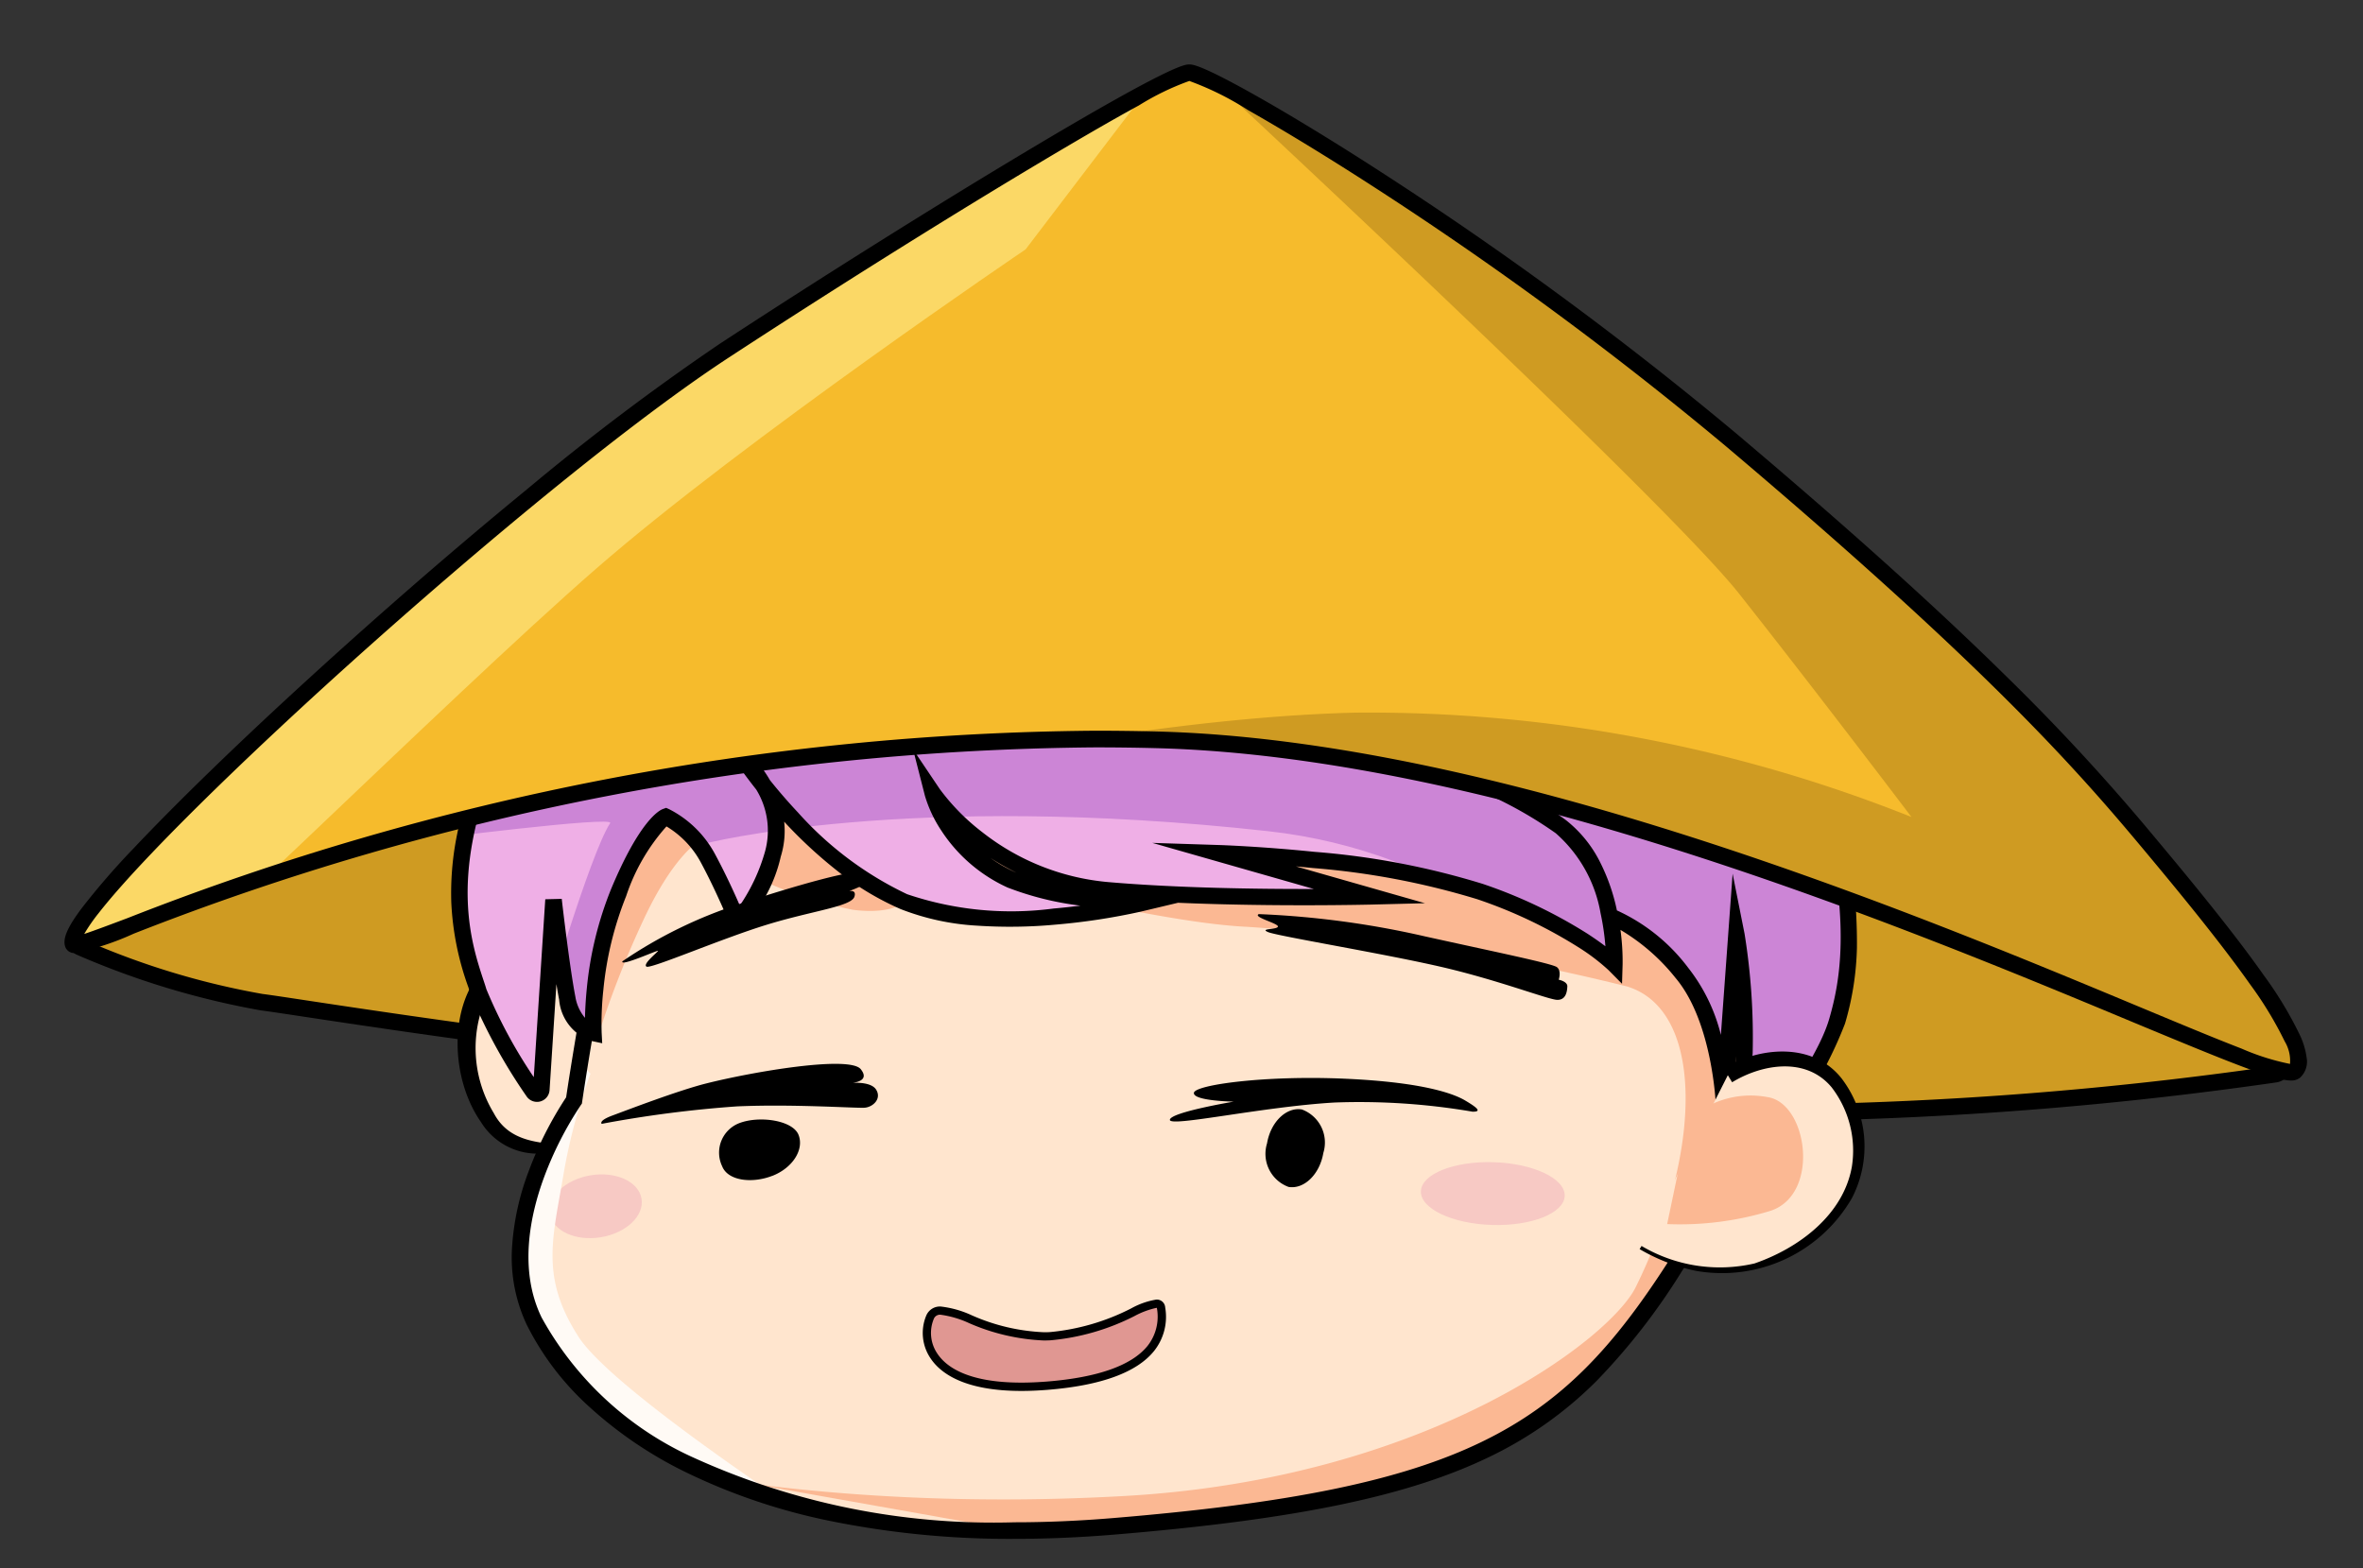 <svg xmlns="http://www.w3.org/2000/svg" xmlns:xlink="http://www.w3.org/1999/xlink" width="110" height="73" viewBox="0 0 110 73"><rect x="0" y="0" width="110" height="73" fill="#333333" stroke="none"/><defs><clipPath id="a"><rect width="110" height="73" transform="translate(-6587 -11490)" fill="#fff" stroke="#707070" stroke-width="1"/></clipPath><clipPath id="b"><path d="M386.747,1017.455c-3.918,3.236-7.125,25.248-7.125,25.248s-4.061,5.751-1.851,10.279c2.68,5.5,11.329,10.84,26.933,9.552,16.627-1.373,21.094-4.224,26.167-12.091a25.376,25.376,0,0,0,3.606-19.5c-1.085-4.72-6.531-17.026-18.806-19.19a37.824,37.824,0,0,0-6.559-.556c-9.977,0-19.145,3.6-22.365,6.262" transform="translate(-377.112 -1011.193)" fill="none"/></clipPath><clipPath id="c"><path d="M400.388,998.752a33.007,33.007,0,0,0-19.481,7.442,32.654,32.654,0,0,0-9.715,13.049c-2.347,5.8-1.028,8.99-.452,10.765a25.884,25.884,0,0,0,2.556,4.653.2.2,0,0,0,.369-.1l.571-8.834s.36,3.154.636,4.575,1.216,1.623,1.216,1.623a16.747,16.747,0,0,1,1.17-6.52c1.343-3.231,2.2-3.545,2.2-3.545a4.629,4.629,0,0,1,1.957,1.928c.751,1.391,1.373,2.915,1.373,2.915a6.609,6.609,0,0,0,1.652-3.1,4.027,4.027,0,0,0-.454-3.236c1.216,1.523,3.674,4.241,6.555,5.445,4.116,1.721,10.933.1,10.933.1s-4.176-.3-5.948-1.115a6.663,6.663,0,0,1-3.633-4.013,11.467,11.467,0,0,0,8.12,4.5c5.408.467,12.254.292,12.254.292l-7.063-2.016s7.731.247,12.151,1.786a17.314,17.314,0,0,1,6.255,3.392,11.154,11.154,0,0,0-.231-2.312l.16.133a7.8,7.8,0,0,1,3.218,2.58c1.834,2.182,1.962,6.2,1.962,6.2l.572-7.935a30.165,30.165,0,0,1,.368,5.48,35.526,35.526,0,0,1-1.361,6.875s4.786-5.3,5.678-8.362c.487-1.67,1.015-4.321-.184-9.611-.646-2.847-3.468-11.5-10.683-16.785-5.7-4.173-12.556-6.284-20.632-6.283q-1.035,0-2.1.046" transform="translate(-369.847 -998.706)" fill="none"/></clipPath><clipPath id="d"><path d="M375.561,969.2c-.994.019-11.874,6.549-21.643,12.941s-30.962,25.81-30.318,27.625c.123.348,5.408-2.2,14.3-4.758a120.409,120.409,0,0,1,36.089-4.755c22.488.564,51.885,16.449,53.036,15.431s-3.524-6.723-7-10.871-8.017-9.036-19.262-18.537-24.178-17.077-25.2-17.077h0" transform="translate(-323.585 -969.203)" fill="none"/></clipPath></defs><g transform="translate(6587 11490)" clip-path="url(#a)"><g transform="translate(0.498 14.345)"><g transform="translate(-6710 -11878.021)"><path d="M324.234,1042.1a.192.192,0,0,0,.031.336,37.717,37.717,0,0,0,8.452,2.561c1.834.227,15.443,2.525,30.978,3.738,15.768,1.232,33.494,1.377,39.363,1.411a172.7,172.7,0,0,0,23.394-1.792.457.457,0,0,0,.249-.782l-9.885-9.513-46.483-15.615-39.744,15.337Z" transform="translate(-198.042 -624.668)" fill="#cf9b22"/><path d="M403.055,1049.887h0l-.6,0c-15.066-.088-28.687-.576-39.39-1.412-12.842-1-24.183-2.718-29.026-3.45-.96-.145-1.654-.25-1.969-.289a38.127,38.127,0,0,1-8.555-2.589.577.577,0,0,1-.1-1.009l6.392-4.345.041-.016,39.874-15.387.132.044,46.565,15.643.062.06,9.885,9.513a.842.842,0,0,1-.461,1.441A175.963,175.963,0,0,1,403.055,1049.887Zm-78.915-8.314a36.2,36.2,0,0,0,8.019,2.4c.325.04.987.14,1.99.292,4.835.731,16.157,2.444,28.971,3.444,10.685.835,24.287,1.322,39.335,1.41l.6,0a175.091,175.091,0,0,0,22.737-1.79.065.065,0,0,0,.056-.048.069.069,0,0,0-.019-.075l-9.823-9.453-46.27-15.543-39.573,15.271Z" transform="translate(-197.437 -624.025)"/><path d="M375.493,1083.363a4.983,4.983,0,0,1-2.815-.253,5.6,5.6,0,0,1-1.9-5.232c.346-2.553,1.645-3.135,3.138-3.484a3.694,3.694,0,0,1,3.224.992" transform="translate(-226.495 -656.36)" fill="#ffe5ce"/><path d="M374.831,1082.7a3.083,3.083,0,0,1-4.111-1.1c-1.818-2.6-1.509-7.517,2.157-8.231a3.956,3.956,0,0,1,3.876,1.081l-.551.538a3.25,3.25,0,0,0-2.852-.835,3.291,3.291,0,0,0-2.211,1.3,5.85,5.85,0,0,0,.186,5.746c.715,1.348,2.109,1.379,3.505,1.494" transform="translate(-225.833 -655.696)"/><path d="M379.622,1042.7s-4.061,5.751-1.851,10.279c2.681,5.495,11.329,10.839,26.933,9.551,16.627-1.373,21.094-4.224,26.167-12.092a25.373,25.373,0,0,0,3.606-19.5c-1.085-4.721-6.531-17.025-18.806-19.19s-25.006,2.47-28.924,5.706-7.125,25.248-7.125,25.248" transform="translate(-230.4 -617.797)" fill="#ffe5ce"/></g><g transform="translate(-6563.288 -11484.625)"><g clip-path="url(#b)"><path d="M491.594,1101.138c-.026.806-1.546,1.412-3.394,1.353s-3.326-.762-3.3-1.568,1.546-1.412,3.394-1.353,3.326.762,3.3,1.568" transform="translate(-442.966 -1065.185)" fill="#f7c9c4"/><path d="M384.929,1102.167c.132.8-.716,1.6-1.893,1.794s-2.238-.293-2.37-1.089.716-1.6,1.893-1.794,2.239.293,2.37,1.089" transform="translate(-379.275 -1066.083)" fill="#f7c9c4"/><path d="M389.316,1034.679l3.706-3.627,44.489-1.38,14,20.365-10.961,30.5-54.8-9.749s9.178,2.414,23.254,1.618,22.588-7.3,23.784-9.719c3.085-6.249,3.243-12.881-.4-14a101.046,101.046,0,0,0-17.7-2.778c-4.746-.216-15.117-3.047-15.117-3.047l-.538,1.679s-.555.845-2.667.578a18.337,18.337,0,0,1-5.083-1.79c-.222-.127-2.09-1.409-2.09-1.409s-1.173.637-2.565,3.605a44.454,44.454,0,0,0-2.135,5.441l-1.254-3.576.422-7.778Z" transform="translate(-380.855 -1022.483)" fill="#fbb893"/><path d="M370.038,1085.218l1.345,1.467a26.258,26.258,0,0,0-1.283,4.854c-.5,2.907-1.022,4.673.727,7.391s12.624,9.679,12.624,9.679L367,1103.715l-4.625-12.233Z" transform="translate(-368.107 -1056.419)" fill="#fffaf5"/></g></g><g transform="translate(-6710 -11878.021)"><path d="M399.532,1062.507h0a41.954,41.954,0,0,1-8.611-.837,28.163,28.163,0,0,1-6.617-2.225,19.071,19.071,0,0,1-4.683-3.184,12.959,12.959,0,0,1-2.8-3.715,7.358,7.358,0,0,1-.681-3.708,12.061,12.061,0,0,1,.763-3.432,17.023,17.023,0,0,1,1.748-3.453c.11-.736.894-5.9,2.085-11.348a82.791,82.791,0,0,1,2.277-8.568c.979-2.895,1.923-4.688,2.886-5.484a28.159,28.159,0,0,1,8.779-4.2,47.1,47.1,0,0,1,13.831-2.151,38.277,38.277,0,0,1,6.626.562,20.767,20.767,0,0,1,8.114,3.309,25.029,25.029,0,0,1,5.724,5.472,31.151,31.151,0,0,1,3.581,5.941,25.026,25.026,0,0,1,1.7,4.761,25.316,25.316,0,0,1,.4,8.878,26.349,26.349,0,0,1-4.062,10.92,29.944,29.944,0,0,1-3.942,5.079,18.119,18.119,0,0,1-4.964,3.54c-3.8,1.855-9.053,2.946-17.554,3.648C402.56,1062.442,401.013,1062.507,399.532,1062.507Zm8.974-51.534a46.315,46.315,0,0,0-13.6,2.116,27.4,27.4,0,0,0-8.518,4.057c-.838.692-1.728,2.42-2.647,5.137a82.04,82.04,0,0,0-2.254,8.486c-1.274,5.827-2.081,11.329-2.089,11.384l-.013.091-.053.075a16.263,16.263,0,0,0-1.714,3.369c-.644,1.753-1.185,4.307-.106,6.519a15.223,15.223,0,0,0,7.131,6.546,33.672,33.672,0,0,0,14.888,2.983h0c1.46,0,2.986-.065,4.535-.193,16.437-1.357,20.877-4.165,25.875-11.917a24.879,24.879,0,0,0,3.555-19.207,29.42,29.42,0,0,0-5.137-10.4A21.318,21.318,0,0,0,415,1011.523,37.508,37.508,0,0,0,408.507,1010.973Z" transform="translate(-229.795 -617.192)"/><path d="M414.964,1019.413a19.347,19.347,0,0,1,6.158,2.9c2.629,2.013,2.494,6.42,2.494,6.42a17.316,17.316,0,0,0-6.255-3.392c-4.419-1.54-12.151-1.786-12.151-1.786l7.063,2.016s-6.845.175-12.254-.292a11.465,11.465,0,0,1-8.12-4.5,6.663,6.663,0,0,0,3.633,4.013c1.772.815,5.948,1.115,5.948,1.115s-6.818,1.623-10.933-.1-7.369-6.532-7.369-6.532,2.012,1.937,1.268,4.322a6.611,6.611,0,0,1-1.653,3.1s-.622-1.525-1.373-2.915a4.629,4.629,0,0,0-1.957-1.928s-.862.314-2.2,3.545a16.748,16.748,0,0,0-1.17,6.52s-.94-.2-1.217-1.623-.636-4.575-.636-4.575l-.571,8.835a.2.2,0,0,1-.368.1,25.9,25.9,0,0,1-2.556-4.653c-.575-1.774-1.9-4.968.452-10.764a32.654,32.654,0,0,1,9.715-13.049,33,33,0,0,1,19.481-7.442c8.992-.392,16.544,1.708,22.729,6.237,7.215,5.283,10.037,13.937,10.683,16.785,1.2,5.289.671,7.941.184,9.611-.893,3.061-5.679,8.362-5.679,8.362a35.532,35.532,0,0,0,1.361-6.875,30.217,30.217,0,0,0-.368-5.481l-.572,7.935s-.128-4.015-1.963-6.2a7.8,7.8,0,0,0-3.217-2.58" transform="translate(-225.962 -610.168)" fill="#efafe6"/></g><g transform="translate(-6566.114 -11489.483)"><g clip-path="url(#c)"><path d="M374.974,991.12l-9.388,18.706s8.912-1.137,8.678-.781c-.938,1.423-3.164,9.016-3.164,9.016l4.108,3.609,3.369-9.118.06-2.547s9.383-2.454,26.277-.583c16.625,1.841,24,19.91,24,19.91L436.2,1001.8l-19.349-24.565Z" transform="translate(-367.244 -985.587)" fill="#cc85d6"/></g></g><g transform="translate(-6710 -11878.021)"><path d="M426.852,1040.658l.479-1.624c.009-.031.649-2.212,1.043-4.286l-.638-.013c0-.039-.147-3.909-1.872-5.961a9.379,9.379,0,0,0-2.571-2.245,10.712,10.712,0,0,1,.1,1.608l-.027.9-.631-.637a9.518,9.518,0,0,0-1.435-1.085,22.013,22.013,0,0,0-4.673-2.214,35.875,35.875,0,0,0-7.64-1.451c-.273-.028-.54-.054-.8-.077l6.005,1.714-2.518.064c-.055,0-4.465.11-8.977-.085l-1.737.414a29.962,29.962,0,0,1-3.979.605,22.97,22.97,0,0,1-3.627.047,11.506,11.506,0,0,1-3.565-.77,13.067,13.067,0,0,1-2.977-1.8,21.34,21.34,0,0,1-2.384-2.2l-.065-.07a4.008,4.008,0,0,1-.158,1.623,6.931,6.931,0,0,1-1.781,3.292l-.4.319-.194-.475c-.006-.015-.623-1.522-1.355-2.878a4.355,4.355,0,0,0-1.591-1.661,9.2,9.2,0,0,0-1.876,3.242,15.78,15.78,0,0,0-1.06,4.346,14.609,14.609,0,0,0-.082,2.006l.026.5-.491-.105a2.22,2.22,0,0,1-1.514-1.926c-.041-.21-.083-.456-.126-.723l-.319,4.933a.586.586,0,0,1-1.075.286,25.587,25.587,0,0,1-2.6-4.746c-.032-.1-.067-.2-.1-.311a13.306,13.306,0,0,1-.8-3.968,13.69,13.69,0,0,1,.236-2.992,19.7,19.7,0,0,1,1.129-3.757,32.506,32.506,0,0,1,4.446-7.707,33.076,33.076,0,0,1,5.385-5.5,34.793,34.793,0,0,1,7.965-4.841,33,33,0,0,1,11.741-2.685,45.017,45.017,0,0,1,6.531.174,36.886,36.886,0,0,1,6,1.113,32.6,32.6,0,0,1,5.48,2.048,31.689,31.689,0,0,1,4.957,2.977,25.158,25.158,0,0,1,4.694,4.52,30.98,30.98,0,0,1,3.223,4.916,32.168,32.168,0,0,1,2.913,7.575,25.292,25.292,0,0,1,.734,6.259,13.48,13.48,0,0,1-.555,3.545,19.115,19.115,0,0,1-3.238,5.456c-1.3,1.7-2.512,3.044-2.525,3.057Zm1.662-16.745.557,2.8a30.351,30.351,0,0,1,.376,5.558,26.487,26.487,0,0,1-.925,5.326c1.454-1.747,3.893-4.883,4.488-6.923.541-1.856.941-4.426-.19-9.418-.246-1.086-2.632-10.772-10.534-16.559-6.109-4.474-13.674-6.547-22.484-6.163a32.875,32.875,0,0,0-28.856,20.25c-2.162,5.337-1.151,8.371-.548,10.184.037.111.072.216.1.317a22.97,22.97,0,0,0,2.209,4.1l.535-8.282.767-.019c0,.031.362,3.155.632,4.546a2.041,2.041,0,0,0,.449.994c.008-.357.031-.83.087-1.385a16.569,16.569,0,0,1,1.116-4.58c1.34-3.223,2.258-3.7,2.429-3.759l.146-.053.142.063a5,5,0,0,1,2.139,2.1c.477.884.9,1.809,1.149,2.384a8.606,8.606,0,0,0,1.17-2.5,3.648,3.648,0,0,0-.407-2.9c-.5-.633-.793-1.057-.812-1.087l-2.049-3.03,2.635,2.537a5.657,5.657,0,0,1,.865,1.143c.342.428.782.949,1.3,1.5a16.019,16.019,0,0,0,5.086,3.81,15.1,15.1,0,0,0,6.828.666c.436-.037.853-.084,1.241-.133a14.158,14.158,0,0,1-3.394-.844,7.28,7.28,0,0,1-3.087-2.657,6.014,6.014,0,0,1-.758-1.611l-.552-2.162,1.246,1.852a10.077,10.077,0,0,0,1.973,2,11.048,11.048,0,0,0,5.86,2.325c3.263.282,7.086.327,9.574.321l-7.517-2.146,3.114.1c.019,0,1.975.065,4.445.318a36.09,36.09,0,0,1,7.82,1.49,22.731,22.731,0,0,1,4.868,2.314c.34.221.621.421.845.591a11.357,11.357,0,0,0-.225-1.539,6.4,6.4,0,0,0-2.087-3.724,19.1,19.1,0,0,0-6.017-2.829l.187-.748a19.5,19.5,0,0,1,2.14.708,17.537,17.537,0,0,1,4.159,2.256,5.776,5.776,0,0,1,1.607,1.983,9.074,9.074,0,0,1,.768,2.206l0,.016a8.614,8.614,0,0,1,3.323,2.674,8.236,8.236,0,0,1,1.521,3.123Zm.159,8.5-.052.717C428.648,1032.88,428.666,1032.639,428.673,1032.417Zm-34.779-9.284a6.743,6.743,0,0,0,1.194.7l.09.04A12,12,0,0,1,393.894,1023.134Z" transform="translate(-225.357 -609.563)"/><path d="M511.189,1095.971s3.11,1.916,5.983.675,4.109-3.24,4.164-4.953-.552-3.589-2.277-4.3-3.809.556-3.809.556" transform="translate(-312.316 -664.218)" fill="#ffe5ce"/><path d="M511.163,1095.382a7.16,7.16,0,0,0,5.255.815c2.076-.715,4.141-2.265,4.536-4.509a4.832,4.832,0,0,0-.941-3.689c-1.178-1.423-3.215-1.1-4.634-.238l-.4-.658c1.711-1,4.171-1.218,5.508.495a5.23,5.23,0,0,1,.472,5.55,6.98,6.98,0,0,1-7.272,3.391,8.628,8.628,0,0,1-2.614-1.01Z" transform="translate(-312.245 -663.702)"/><path d="M516.081,1092.224a4.242,4.242,0,0,1,2.946-.525c1.878.257,2.487,4.518.16,5.294a14.436,14.436,0,0,1-4.818.619l.67-3.2Z" transform="translate(-314.259 -666.951)" fill="#fbb893"/><path d="M425.929,1117.143c-.477,1.092-.025,3.627,5.489,3.177s5.374-2.8,5.271-3.615-2.239,1.165-5.161,1.313-5.123-1.967-5.6-.875" transform="translate(-260.138 -682.14)" fill="#e09792"/><path d="M436.164,1116.013h0a.39.39,0,0,1,.414.365,2.55,2.55,0,0,1-.523,2.034c-.8.991-2.461,1.6-4.923,1.8-.436.036-.856.054-1.247.054-2.675,0-3.783-.834-4.24-1.533a2.1,2.1,0,0,1-.194-1.966.687.687,0,0,1,.684-.43,4.689,4.689,0,0,1,1.448.412,9.23,9.23,0,0,0,3.347.784c.1,0,.192,0,.286-.007a10.385,10.385,0,0,0,3.774-1.1A3.621,3.621,0,0,1,436.164,1116.013Zm.026.387-.026,0a3.873,3.873,0,0,0-1.015.38,10.714,10.714,0,0,1-3.914,1.129c-.1.005-.2.008-.306.008a9.686,9.686,0,0,1-3.485-.81,4.655,4.655,0,0,0-1.31-.387.308.308,0,0,0-.331.2,1.709,1.709,0,0,0,.163,1.6c.406.62,1.415,1.359,3.918,1.359.381,0,.79-.018,1.216-.052,2.354-.192,3.92-.749,4.655-1.656a2.2,2.2,0,0,0,.44-1.743A.146.146,0,0,0,436.19,1116.4Z" transform="translate(-259.835 -681.837)"/><path d="M386.852,1090.6s-.189-.139.5-.394,3.055-1.162,4.351-1.488c2.218-.559,6.688-1.314,7.205-.665s-.587.648-.587.648,1.029-.13,1.3.3-.149.815-.533.844-3.311-.178-5.943-.062a54.807,54.807,0,0,0-6.292.812" transform="translate(-236.336 -664.601)"/><path d="M469.049,1095.27c-.17,1-.9,1.7-1.62,1.579a1.641,1.641,0,0,1-1-2.027c.17-1,.9-1.7,1.62-1.579a1.641,1.641,0,0,1,1,2.027" transform="translate(-284.945 -667.918)"/><path d="M403.43,1097.084c-.941.367-2.071.238-2.338-.447a1.472,1.472,0,0,1,.785-2c.941-.367,2.506-.141,2.773.544s-.279,1.538-1.22,1.905" transform="translate(-244.974 -668.67)"/><path d="M455.986,1090.193c.015-.374,3.3-.831,7.055-.662s5.107.736,5.573,1.013.844.533.339.52a31.2,31.2,0,0,0-6.44-.425c-3.376.2-7.66,1.157-7.645.805s2.969-.847,2.969-.847-1.866-.03-1.851-.4" transform="translate(-277.907 -665.636)"/><path d="M389.332,1069a21.231,21.231,0,0,1,5.48-2.681c2.421-.793,5.717-1.771,5.922-1.423s-.034.506-.6.736.151-.113.007.351-1.941.652-4.079,1.308-5.4,2.068-5.6,1.951.547-.691.535-.735-1.753.747-1.659.493" transform="translate(-237.864 -650.566)"/><path d="M465.436,1069.852a42.116,42.116,0,0,1,7.732,1.037c3.1.687,5.922,1.262,6.144,1.433s.084.584.084.584.411.08.4.314-.061.631-.471.624-2.784-.941-5.517-1.562-7.49-1.408-7.933-1.589.408-.11.449-.258-1.194-.445-.889-.583" transform="translate(-284.333 -653.621)"/><path d="M323.6,1009.769c-.644-1.814,20.548-21.232,30.318-27.625s20.649-12.922,21.643-12.941,13.96,7.576,25.2,17.077,15.788,14.389,19.262,18.537,8.15,9.853,7,10.87-30.548-14.867-53.036-15.431c-29.19-.732-50.144,10.21-50.392,9.512" transform="translate(-197.697 -592.143)" fill="#f6bb2c"/></g><g transform="translate(-6584.112 -11500.961)"><g clip-path="url(#d)"><path d="M417.769,963.86s23.42,21.677,27.109,26.348,8.013,10.382,8.013,10.382a68.064,68.064,0,0,0-25.907-4.859c-13.954.356-31.855,5.44-31.855,5.44l77.933,16.5s-.522-22.642-.529-22.994-31.43-27.318-31.43-27.318Z" transform="translate(-367.296 -965.939)" fill="#cf9b22"/><path d="M312.8,1007.126c.878-.017,15.7-14.788,22.605-20.8s20-14.871,20-14.871l9.164-12.029-40.787,15.884-20.708,23.577Z" transform="translate(-311.05 -963.228)" fill="#fbd866"/></g></g><path d="M426.235,1015.515c-.791,0-2.932-.878-7.315-2.7-10.377-4.325-29.691-12.376-45.543-12.773-.927-.023-1.87-.035-2.8-.035a124.947,124.947,0,0,0-44.763,8.675,12.861,12.861,0,0,1-2.736.9.442.442,0,0,1-.445-.289c-.132-.373.091-.9.772-1.806a34.633,34.633,0,0,1,2.4-2.77c2-2.12,4.9-4.938,8.183-7.933,3.348-3.058,6.851-6.1,10.13-8.784a112.24,112.24,0,0,1,8.983-6.782c4.709-3.081,9.857-6.313,14.125-8.869,6.88-4.119,7.514-4.132,7.722-4.135h.011c.14,0,.512,0,2.978,1.383,1.674.938,3.806,2.238,6,3.659a167.572,167.572,0,0,1,16.468,12.126c5.177,4.374,9.288,8.069,12.567,11.3a97.672,97.672,0,0,1,6.742,7.288c1.894,2.261,3.842,4.63,5.254,6.635a17.61,17.61,0,0,1,1.682,2.782,3.537,3.537,0,0,1,.323,1.076,1.02,1.02,0,0,1-.3.914A.64.64,0,0,1,426.235,1015.515Zm-55.659-16.284c.937,0,1.886.012,2.82.035,16,.4,35.4,8.488,45.82,12.833,1.884.785,3.51,1.463,4.726,1.931a11,11,0,0,0,2.255.713,1.754,1.754,0,0,0-.246-1.048,17.158,17.158,0,0,0-1.608-2.652c-1.4-1.981-3.331-4.335-5.215-6.584-3.128-3.734-7.45-8.55-19.215-18.491a166.811,166.811,0,0,0-16.254-11.98c-2.173-1.408-4.292-2.7-5.966-3.648a13.8,13.8,0,0,0-2.733-1.357,12.2,12.2,0,0,0-2.347,1.138c-1.289.7-3.05,1.725-5.093,2.949-4.239,2.54-9.34,5.744-14,8.79-5.242,3.43-13.109,10.114-18.724,15.225-3.227,2.938-6.122,5.729-8.152,7.861-1.065,1.118-1.89,2.051-2.454,2.773a8.058,8.058,0,0,0-.674.973c.461-.151,1.2-.43,2.021-.739A125.687,125.687,0,0,1,370.576,999.231Z" transform="translate(-6907.093 -12469.559)"/></g></g></svg>